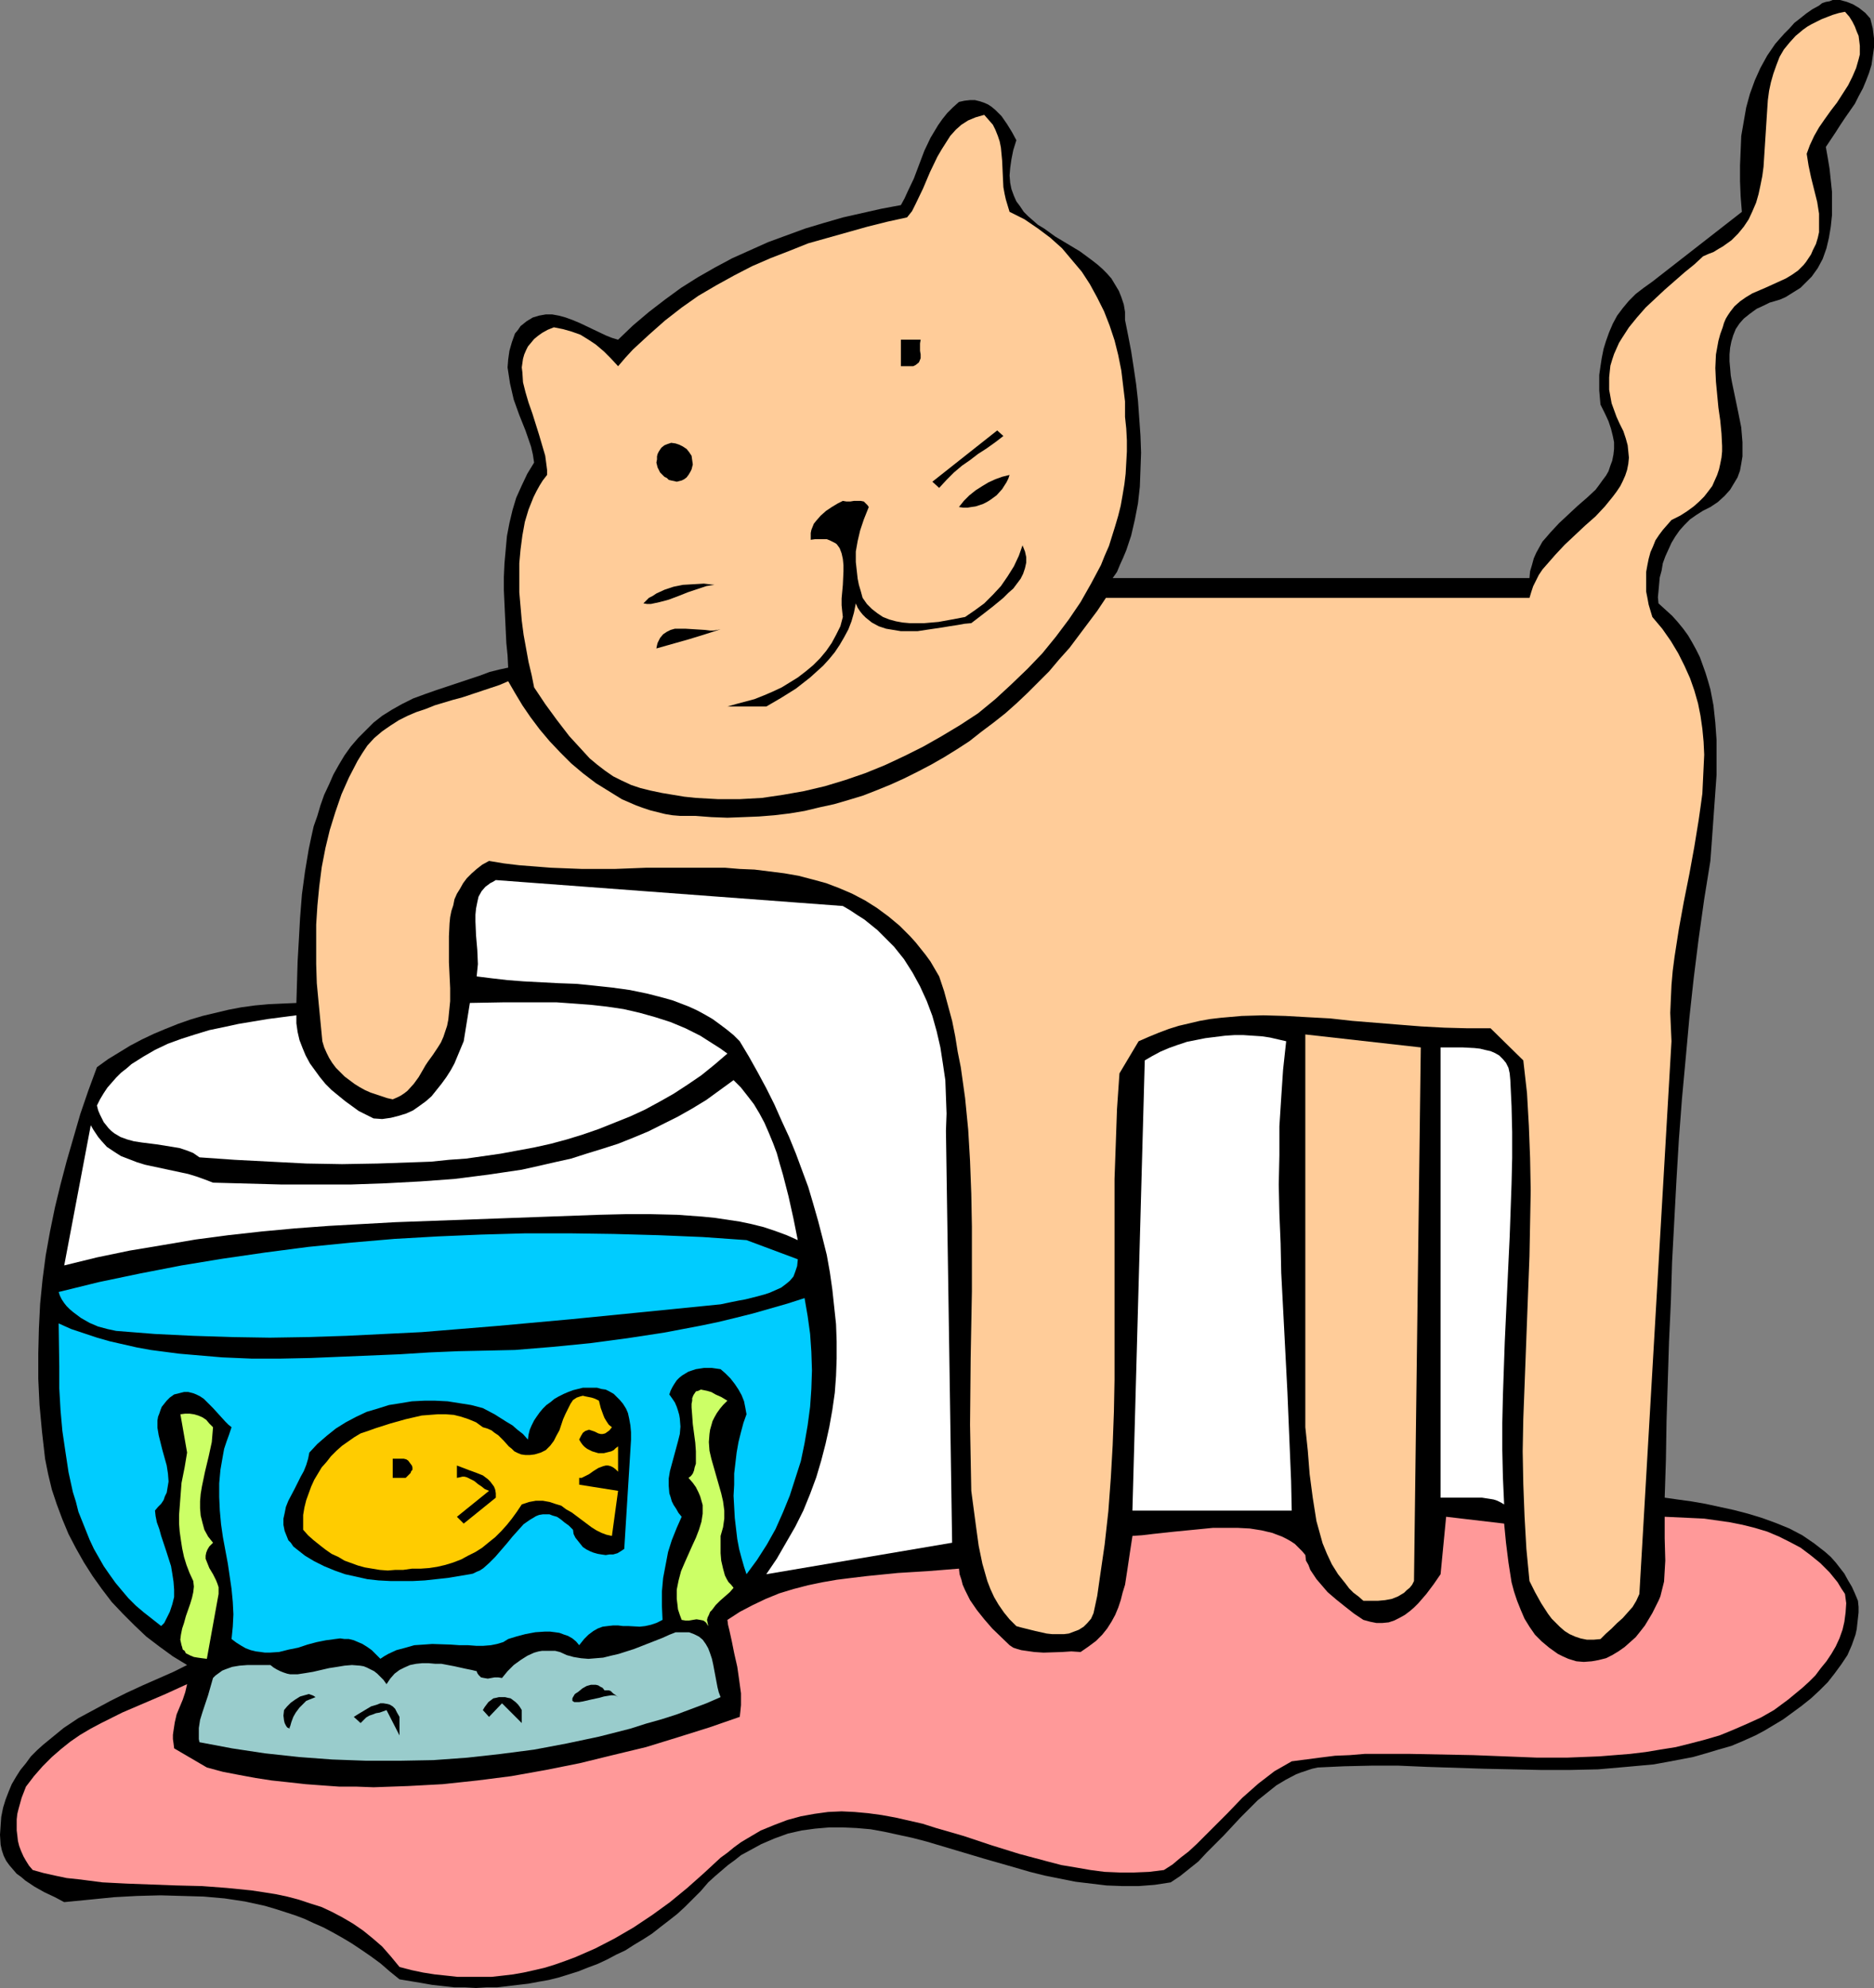 <?xml version="1.0" encoding="UTF-8" standalone="no"?>
<svg
   version="1.0"
   width="129.766mm"
   height="137.604mm"
   id="svg30"
   sodipodi:docname="Cat &amp; Goldfish.wmf"
   xmlns:inkscape="http://www.inkscape.org/namespaces/inkscape"
   xmlns:sodipodi="http://sodipodi.sourceforge.net/DTD/sodipodi-0.dtd"
   xmlns="http://www.w3.org/2000/svg"
   xmlns:svg="http://www.w3.org/2000/svg">
  <rect width="100%" height="100%" fill="#808080" stroke="none"/>
  <sodipodi:namedview
     id="namedview30"
     pagecolor="#ffffff"
     bordercolor="#000000"
     borderopacity="0.25"
     inkscape:showpageshadow="2"
     inkscape:pageopacity="0.0"
     inkscape:pagecheckerboard="0"
     inkscape:deskcolor="#d1d1d1"
     inkscape:document-units="mm" />
  <defs
     id="defs1">
    <pattern
       id="WMFhbasepattern"
       patternUnits="userSpaceOnUse"
       width="6"
       height="6"
       x="0"
       y="0" />
  </defs>
  <path
     style="fill:#000000;fill-opacity:1;fill-rule:evenodd;stroke:none"
     d="m 489.486,4.847 0.646,2.585 0.323,2.585 v 2.423 l -0.323,2.262 -0.323,2.262 -0.646,2.1 -0.808,2.1 -0.808,1.939 -1.131,2.1 -0.97,1.939 -2.586,3.716 -1.293,1.939 -1.131,1.777 -2.586,3.878 0.485,2.747 0.485,2.908 0.323,3.07 0.323,3.07 v 3.07 2.908 l -0.323,3.07 -0.485,2.908 -0.646,2.747 -0.97,2.747 -1.293,2.423 -0.808,1.131 -0.808,1.131 -0.97,0.969 -0.97,0.969 -0.97,0.969 -1.293,0.808 -1.293,0.808 -1.293,0.808 -1.454,0.646 -1.616,0.485 -1.131,0.323 -1.293,0.646 -2.101,0.969 -1.778,1.293 -1.616,1.293 -1.131,1.293 -0.97,1.454 -0.646,1.616 -0.485,1.616 -0.323,1.616 -0.162,1.777 v 1.777 l 0.162,1.777 0.162,1.939 0.323,1.777 0.808,3.878 0.808,3.878 0.808,4.039 0.162,1.939 0.162,1.939 v 1.939 1.777 l -0.323,1.939 -0.323,1.777 -0.646,1.777 -0.97,1.616 -0.97,1.616 -1.454,1.616 -1.778,1.616 -1.939,1.293 -1.939,0.969 -1.778,1.131 -1.616,1.131 -1.454,1.454 -1.293,1.454 -1.131,1.616 -0.97,1.616 -0.808,1.777 -0.808,1.777 -0.646,1.777 -0.323,1.939 -0.485,1.777 -0.162,1.777 -0.162,1.777 -0.162,1.616 0.162,1.616 1.778,1.616 1.778,1.616 1.454,1.616 1.454,1.777 1.293,1.777 1.131,1.939 0.97,1.777 0.97,1.939 1.454,4.039 0.646,2.1 0.646,2.262 0.808,4.201 0.485,4.524 0.323,4.524 v 4.524 4.685 l -0.323,4.524 -0.646,9.048 -0.323,4.524 -0.323,4.362 -1.616,10.017 -1.454,10.34 -1.293,10.34 -1.131,10.34 -0.97,10.663 -0.97,10.502 -0.808,10.663 -0.646,10.825 -1.131,21.165 -0.323,10.502 -0.485,10.502 -0.323,10.34 -0.323,10.34 -0.162,10.017 -0.323,10.017 3.394,0.485 3.555,0.485 3.717,0.646 3.717,0.808 3.717,0.808 3.717,0.969 3.717,1.131 3.555,1.293 3.555,1.454 3.394,1.777 3.07,2.1 1.454,1.131 1.454,1.131 1.454,1.293 1.293,1.454 1.131,1.454 1.131,1.454 0.97,1.777 0.97,1.616 0.808,1.777 0.808,1.939 0.162,1.616 v 1.454 l -0.162,1.454 -0.162,1.454 -0.162,1.454 -0.323,1.454 -0.97,2.747 -1.131,2.585 -1.616,2.423 -1.778,2.423 -1.778,2.262 -2.101,2.1 -2.262,2.1 -2.424,1.939 -2.424,1.777 -2.424,1.777 -2.424,1.454 -2.424,1.454 -2.424,1.293 -3.232,1.454 -3.07,1.293 -3.394,0.969 -3.232,0.969 -3.394,0.969 -3.394,0.646 -3.394,0.646 -3.555,0.646 -3.555,0.323 -3.555,0.323 -7.434,0.646 -7.434,0.162 h -7.434 l -7.434,-0.162 -7.595,-0.162 -14.867,-0.485 -7.434,-0.323 h -7.11 l -7.11,0.162 -6.949,0.323 -1.454,0.323 -1.454,0.485 -1.454,0.485 -1.293,0.485 -2.747,1.454 -2.424,1.454 -2.424,1.939 -2.424,1.939 -2.262,2.262 -2.262,2.262 -4.363,4.685 -4.525,4.524 -2.101,2.262 -2.424,1.939 -2.424,1.939 -2.424,1.616 -4.202,0.646 -4.202,0.323 h -4.202 l -4.202,-0.162 -4.04,-0.485 -4.04,-0.485 -4.04,-0.808 -4.04,-0.808 -3.878,-0.969 -3.878,-1.131 -7.918,-2.262 -7.595,-2.262 -7.595,-2.262 -3.717,-0.969 -3.717,-0.808 -3.717,-0.808 -3.555,-0.646 -3.717,-0.323 -3.555,-0.162 h -3.555 l -3.717,0.323 -3.555,0.485 -3.555,0.808 -3.555,1.293 -3.394,1.454 -3.555,1.939 -1.778,0.969 -1.616,1.293 -1.778,1.293 -3.394,2.908 -1.778,1.616 -1.939,2.262 -2.101,2.1 -1.939,1.939 -2.101,1.939 -2.262,1.777 -2.101,1.616 -2.262,1.777 -2.262,1.454 -2.424,1.454 -2.262,1.454 -2.424,1.131 -2.424,1.293 -2.424,1.131 -2.586,0.969 -2.424,0.969 -2.586,0.808 -2.586,0.808 -2.586,0.646 -2.747,0.485 -2.586,0.485 -2.747,0.323 -2.747,0.323 -2.747,0.323 h -2.747 l -2.747,0.162 -2.909,-0.162 h -2.747 l -2.909,-0.323 -2.909,-0.323 -2.747,-0.485 -2.909,-0.485 -2.909,-0.485 -2.586,-2.1 -2.424,-2.1 -2.424,-1.777 -2.586,-1.777 -2.424,-1.616 -2.424,-1.454 -2.586,-1.454 -2.424,-1.293 -2.586,-1.131 -2.424,-1.131 -2.586,-0.969 -5.01,-1.616 -2.747,-0.808 -5.171,-1.131 -5.333,-0.808 -5.494,-0.485 -5.656,-0.162 -5.656,-0.162 -6.141,0.162 -5.979,0.323 -6.464,0.646 -6.626,0.646 -2.424,-1.293 -2.747,-1.293 L 9.05,493.582 6.626,491.967 5.494,490.997 4.363,490.19 3.394,489.059 2.424,487.928 1.616,486.797 0.97,485.504 0.485,484.05 0.162,482.596 0,480.011 l 0.162,-2.423 0.162,-2.262 0.485,-2.423 0.646,-2.1 0.808,-2.1 0.808,-1.939 1.131,-1.939 1.131,-1.777 1.454,-1.777 1.293,-1.777 1.616,-1.616 1.616,-1.454 1.778,-1.454 3.555,-2.908 3.878,-2.585 4.202,-2.262 4.202,-2.262 4.202,-2.1 4.202,-1.939 4.04,-1.777 4.04,-1.777 3.555,-1.777 -3.717,-2.262 -3.555,-2.585 -3.394,-2.585 -3.07,-2.908 -3.07,-3.07 -2.909,-3.07 -2.586,-3.393 -2.424,-3.393 -2.262,-3.554 -2.101,-3.716 -1.939,-3.716 -1.616,-3.878 -1.454,-3.878 -1.293,-3.878 -0.97,-4.039 -0.808,-4.039 -0.808,-7.109 -0.646,-6.947 -0.323,-6.786 v -6.786 l 0.162,-6.463 0.323,-6.463 0.646,-6.463 0.808,-6.139 1.131,-6.301 1.293,-6.301 1.454,-5.978 1.616,-6.139 1.778,-6.139 1.778,-6.139 2.101,-6.139 2.262,-6.139 2.909,-2.1 2.909,-1.777 2.909,-1.777 3.07,-1.616 3.07,-1.454 3.07,-1.293 3.232,-1.293 3.232,-1.131 3.232,-0.969 3.394,-0.808 3.394,-0.808 3.394,-0.646 3.555,-0.485 3.555,-0.323 3.555,-0.162 3.717,-0.162 0.162,-5.332 0.162,-5.493 0.323,-5.655 0.323,-5.816 0.485,-6.139 0.808,-5.978 0.97,-5.816 0.646,-3.07 0.646,-2.908 0.97,-2.747 0.808,-2.747 0.97,-2.747 1.293,-2.747 1.131,-2.585 1.454,-2.585 1.454,-2.423 1.616,-2.262 1.939,-2.262 1.939,-1.939 2.101,-2.1 2.262,-1.777 2.586,-1.616 2.586,-1.454 2.909,-1.454 3.07,-1.131 2.747,-0.969 2.909,-0.969 5.818,-1.939 2.909,-0.969 2.586,-0.969 2.586,-0.646 2.262,-0.485 -0.162,-3.231 -0.323,-3.231 -0.323,-6.786 -0.323,-6.947 v -3.554 l 0.162,-3.554 0.323,-3.554 0.323,-3.554 0.646,-3.393 0.808,-3.393 0.97,-3.231 1.454,-3.231 1.454,-3.07 1.778,-2.908 -0.323,-2.1 -0.485,-2.1 -1.454,-4.201 -1.616,-4.039 -1.454,-4.039 -0.485,-2.1 -0.485,-2.1 -0.323,-2.1 -0.323,-2.1 0.162,-2.1 0.323,-2.262 0.646,-2.262 0.808,-2.262 0.808,-0.969 0.646,-0.969 0.808,-0.646 0.808,-0.646 0.808,-0.485 0.808,-0.485 1.616,-0.485 1.778,-0.323 h 1.616 l 1.778,0.323 1.778,0.485 1.778,0.646 1.939,0.808 3.394,1.616 3.394,1.616 1.616,0.646 1.616,0.485 3.878,-3.716 4.202,-3.554 4.202,-3.231 4.202,-3.07 4.363,-2.747 4.525,-2.585 4.525,-2.423 4.686,-2.1 4.686,-2.1 4.848,-1.777 4.848,-1.777 4.848,-1.454 5.01,-1.454 5.01,-1.131 5.01,-1.131 5.171,-0.969 0.97,-1.777 0.808,-1.777 1.616,-3.393 2.747,-7.27 1.616,-3.393 0.97,-1.616 0.97,-1.616 1.131,-1.616 1.293,-1.616 1.454,-1.454 1.616,-1.454 1.454,-0.323 1.454,-0.162 h 1.293 l 1.293,0.323 0.97,0.323 1.131,0.485 0.97,0.646 0.97,0.808 0.808,0.808 0.808,0.808 1.454,2.1 1.293,2.1 1.131,2.1 -0.808,2.585 -0.485,2.423 -0.323,2.262 -0.162,1.939 0.162,1.939 0.323,1.616 0.646,1.777 0.646,1.454 0.97,1.293 0.97,1.454 1.131,1.131 1.293,1.131 1.293,1.131 1.616,0.969 2.909,2.1 3.232,1.939 3.232,1.939 3.07,2.262 1.454,1.131 1.293,1.131 1.293,1.293 1.131,1.293 0.97,1.616 0.97,1.616 0.646,1.616 0.646,1.939 0.323,1.939 v 2.1 l 0.808,4.039 0.808,4.201 0.646,4.201 0.646,4.362 0.485,4.362 0.323,4.524 0.323,4.524 0.162,4.524 -0.162,4.524 -0.162,4.362 -0.485,4.362 -0.808,4.201 -0.97,4.201 -1.293,3.878 -0.808,1.939 -0.808,1.777 -0.808,1.939 -1.131,1.616 h 109.08 l 0.162,-1.777 0.485,-1.616 0.485,-1.777 0.646,-1.454 0.808,-1.454 0.808,-1.454 1.131,-1.293 0.97,-1.131 2.262,-2.423 2.424,-2.262 2.424,-2.262 2.424,-2.1 2.262,-2.1 0.97,-1.293 0.808,-1.131 0.97,-1.293 0.646,-1.131 0.485,-1.454 0.485,-1.293 0.323,-1.616 0.162,-1.454 v -1.777 l -0.323,-1.616 -0.485,-1.939 -0.646,-1.939 -0.97,-2.1 -1.131,-2.262 -0.162,-1.777 -0.162,-1.939 v -1.939 -2.1 l 0.323,-2.262 0.323,-2.1 0.485,-2.423 0.646,-2.1 0.808,-2.262 0.97,-2.262 1.131,-2.1 1.454,-1.939 1.616,-1.939 1.778,-1.777 2.101,-1.616 2.262,-1.616 23.432,-18.257 -0.323,-4.039 -0.162,-4.039 v -4.039 l 0.162,-3.878 0.162,-3.878 0.646,-3.716 0.646,-3.716 0.97,-3.554 1.293,-3.554 1.454,-3.231 1.778,-3.231 2.101,-3.07 1.131,-1.293 1.293,-1.454 1.293,-1.293 1.293,-1.454 1.454,-1.131 1.616,-1.293 1.616,-1.131 1.778,-0.969 0.808,-0.646 0.97,-0.323 0.97,-0.162 L 479.628,0 h 0.97 0.97 l 1.778,0.485 1.616,0.646 1.616,0.969 1.616,1.293 z"
     id="path1" />
  <path
     style="fill:#ffcc99;fill-opacity:1;fill-rule:evenodd;stroke:none"
     d="m 472.841,40.23 0.485,3.07 0.646,3.07 0.808,3.231 0.808,3.231 0.485,3.07 v 1.616 1.616 1.616 l -0.323,1.454 -0.485,1.616 -0.808,1.616 -0.485,1.131 -0.646,0.969 -0.646,0.969 -0.646,0.808 -1.454,1.454 -1.616,1.131 -1.616,0.969 -1.778,0.808 -1.778,0.808 -1.778,0.808 -3.394,1.454 -1.616,0.969 -1.616,1.131 -1.454,1.293 -1.131,1.454 -0.646,0.969 -0.485,0.808 -0.485,1.131 -0.323,1.131 -0.646,1.777 -0.485,1.777 -0.323,1.777 -0.323,1.777 -0.162,3.554 0.162,3.554 0.323,3.393 0.323,3.393 0.485,3.393 0.323,3.393 0.162,3.231 v 1.454 l -0.162,1.616 -0.323,1.616 -0.323,1.454 -0.485,1.454 -0.646,1.454 -0.646,1.454 -0.97,1.293 -1.131,1.454 -1.293,1.293 -1.454,1.293 -1.778,1.293 -1.778,1.131 -2.262,1.131 -1.131,1.293 -1.131,1.293 -0.97,1.293 -0.97,1.454 -0.646,1.616 -0.646,1.454 -0.485,1.777 -0.323,1.616 -0.323,1.777 v 1.616 1.777 1.777 l 0.323,1.616 0.323,1.777 0.485,1.616 0.485,1.616 2.586,3.07 2.262,3.231 1.939,3.231 1.616,3.231 1.454,3.231 1.131,3.231 0.97,3.393 0.646,3.231 0.485,3.393 0.323,3.393 0.162,3.393 -0.162,3.393 -0.162,3.393 -0.162,3.393 -0.485,3.554 -0.485,3.393 -1.131,6.947 -1.293,7.109 -1.454,7.27 -1.293,7.109 -1.131,7.27 -0.485,3.716 -0.323,3.716 -0.162,3.554 -0.162,3.716 0.162,3.716 0.162,3.716 -8.403,144.601 -0.808,1.777 -0.97,1.616 -1.293,1.454 -1.293,1.454 -1.454,1.293 -1.454,1.454 -1.454,1.293 -1.454,1.454 -1.778,0.162 h -1.778 l -1.616,-0.323 -1.454,-0.485 -1.454,-0.646 -1.293,-0.808 -1.293,-1.131 -0.97,-0.969 -1.131,-1.131 -0.97,-1.293 -1.778,-2.747 -1.616,-2.908 -1.454,-2.908 -0.808,-8.401 -0.485,-8.563 -0.323,-8.401 -0.162,-8.563 0.162,-8.563 0.323,-8.401 0.646,-17.126 0.646,-16.964 0.162,-8.563 0.162,-8.563 -0.162,-8.563 -0.323,-8.401 -0.485,-8.563 -0.97,-8.563 -8.565,-8.401 h -5.979 l -6.141,-0.162 -5.979,-0.323 -6.141,-0.485 -11.958,-0.969 -5.818,-0.646 -5.979,-0.323 -5.656,-0.323 -5.818,-0.162 -5.656,0.162 -5.494,0.485 -2.747,0.323 -2.747,0.485 -2.747,0.646 -2.747,0.646 -2.586,0.808 -2.586,0.969 -2.747,1.131 -2.586,1.131 -5.01,8.401 -0.646,9.371 -0.323,9.209 -0.323,9.048 v 9.048 17.611 8.563 8.563 8.725 l -0.162,8.401 -0.323,8.725 -0.485,8.563 -0.646,8.725 -0.97,8.725 -1.293,8.886 -0.646,4.524 -0.97,4.524 -0.646,1.454 -0.97,1.131 -0.97,0.969 -1.293,0.808 -1.293,0.485 -1.293,0.485 -1.293,0.162 h -1.616 -1.454 l -1.454,-0.162 -2.909,-0.646 -2.586,-0.646 -1.293,-0.323 -1.131,-0.323 -1.778,-1.777 -1.454,-1.777 -1.454,-2.1 -1.131,-1.939 -0.97,-2.1 -0.808,-2.1 -0.646,-2.262 -0.646,-2.262 -0.97,-4.685 -0.646,-4.685 -0.646,-4.847 -0.646,-4.847 -0.162,-8.563 -0.162,-8.725 0.162,-17.449 0.162,-8.725 0.162,-8.725 v -8.563 -8.401 l -0.162,-8.563 -0.323,-8.563 -0.485,-8.24 -0.808,-8.24 -1.131,-8.078 -0.808,-4.039 -0.646,-4.039 -0.808,-4.039 -2.101,-7.755 -1.293,-3.878 -1.131,-1.939 -1.131,-1.939 -1.293,-1.777 -1.293,-1.616 -1.293,-1.616 -1.454,-1.616 -2.747,-2.747 -2.909,-2.423 -3.07,-2.262 -3.07,-1.939 -3.394,-1.777 -3.394,-1.454 -3.394,-1.293 -3.555,-0.969 -3.717,-0.969 -3.717,-0.646 -3.878,-0.485 -3.878,-0.485 -3.878,-0.162 -3.878,-0.323 h -4.202 -8.08 -8.242 l -8.403,0.323 h -8.403 l -8.242,-0.323 -4.04,-0.323 -4.202,-0.323 -4.04,-0.485 -3.878,-0.646 -1.778,0.969 -1.454,1.131 -1.293,1.131 -1.293,1.293 -0.97,1.293 -0.808,1.454 -0.808,1.293 -0.646,1.454 -0.323,1.616 -0.485,1.454 -0.323,1.616 -0.162,1.616 -0.162,3.393 v 3.393 3.393 l 0.162,3.393 0.162,3.393 v 3.393 l -0.323,3.231 -0.162,1.616 -0.323,1.616 -0.485,1.454 -0.485,1.454 -0.646,1.454 -0.808,1.293 -1.293,1.939 -1.293,1.777 -0.646,0.969 -0.646,1.131 -1.131,1.939 -1.293,1.777 -1.616,1.777 -0.808,0.646 -0.97,0.646 -0.97,0.485 -1.131,0.485 -1.454,-0.323 -1.454,-0.485 -2.909,-0.969 -1.454,-0.646 -1.454,-0.808 -1.293,-0.808 -1.293,-0.969 -1.293,-0.969 -1.131,-1.131 -1.131,-1.131 -0.97,-1.293 -0.808,-1.293 -0.646,-1.293 -0.646,-1.454 -0.485,-1.616 -0.485,-5.009 -0.485,-5.009 -0.485,-5.17 -0.162,-5.009 v -5.17 -5.17 l 0.323,-5.009 0.485,-5.009 0.646,-5.009 0.97,-5.009 1.131,-4.685 1.454,-4.685 1.616,-4.685 1.939,-4.362 2.262,-4.362 1.293,-2.1 1.293,-1.939 1.778,-1.939 2.101,-1.777 2.101,-1.454 2.262,-1.454 2.262,-1.131 2.262,-0.969 2.424,-0.808 2.424,-0.969 4.848,-1.454 2.424,-0.646 2.424,-0.808 4.848,-1.616 2.424,-0.808 2.262,-0.969 1.778,3.07 1.939,3.231 2.101,3.07 2.424,3.231 2.586,3.07 2.747,2.908 2.909,2.908 3.07,2.585 3.394,2.585 3.394,2.1 3.394,2.1 3.717,1.616 1.778,0.646 1.939,0.646 1.939,0.485 1.939,0.485 1.939,0.323 1.939,0.162 h 1.939 2.101 l 4.202,0.323 4.202,0.162 4.202,-0.162 4.04,-0.162 4.04,-0.323 4.04,-0.485 3.878,-0.646 4.04,-0.969 3.717,-0.808 3.878,-1.131 3.717,-1.131 3.717,-1.454 3.555,-1.454 3.555,-1.616 3.555,-1.777 3.394,-1.777 3.394,-1.939 3.394,-2.1 3.232,-2.1 3.07,-2.423 3.232,-2.423 3.07,-2.423 2.909,-2.585 2.909,-2.747 2.909,-2.908 2.747,-2.747 2.586,-3.07 2.747,-3.07 2.424,-3.231 2.424,-3.231 2.424,-3.231 2.262,-3.393 h 110.857 l 0.485,-1.616 0.485,-1.454 0.808,-1.616 0.646,-1.293 0.97,-1.454 1.131,-1.293 2.262,-2.585 2.424,-2.585 5.333,-5.009 2.747,-2.423 2.424,-2.585 2.101,-2.585 0.97,-1.293 0.97,-1.454 0.646,-1.293 0.646,-1.454 0.485,-1.454 0.323,-1.616 0.162,-1.616 -0.162,-1.616 -0.162,-1.616 -0.485,-1.777 -0.646,-1.939 -0.97,-1.939 -0.808,-1.777 -0.646,-1.777 -0.646,-1.777 -0.323,-1.777 -0.323,-1.777 v -1.616 -1.616 l 0.162,-1.616 0.162,-1.454 0.485,-1.616 0.485,-1.454 0.646,-1.454 0.646,-1.454 0.808,-1.293 1.778,-2.747 2.101,-2.585 2.262,-2.585 2.586,-2.423 2.424,-2.262 5.171,-4.524 2.586,-2.1 2.262,-2.1 1.454,-0.646 1.293,-0.485 1.293,-0.808 1.131,-0.646 2.262,-1.616 1.778,-1.777 1.454,-1.777 1.293,-1.939 0.97,-2.1 0.97,-2.262 0.646,-2.262 0.485,-2.262 0.485,-2.423 0.323,-2.423 0.323,-5.009 0.323,-5.009 0.323,-5.009 0.162,-2.423 0.323,-2.423 0.485,-2.262 0.646,-2.262 0.808,-2.262 0.808,-2.1 1.131,-1.939 1.454,-1.777 1.616,-1.777 1.939,-1.616 1.131,-0.808 1.131,-0.646 1.293,-0.646 1.293,-0.646 2.909,-1.131 1.616,-0.485 1.616,-0.323 1.131,1.293 0.808,1.293 0.646,1.293 0.485,1.293 0.485,1.131 0.162,1.293 0.162,1.293 v 1.131 1.131 l -0.323,1.293 -0.646,2.262 -0.97,2.262 -1.131,2.262 -1.454,2.262 -1.454,2.262 -1.616,2.1 -1.616,2.262 -1.454,2.1 -1.293,2.262 -1.131,2.423 z"
     id="path2" />
  <path
     style="fill:#ffcc99;fill-opacity:1;fill-rule:evenodd;stroke:none"
     d="m 264.216,55.417 1.939,0.969 1.939,0.969 3.555,2.423 3.232,2.423 3.07,2.747 2.586,3.07 2.586,3.07 2.101,3.231 1.939,3.554 1.778,3.554 1.454,3.716 1.293,3.878 0.97,3.878 0.808,4.039 0.485,4.039 0.485,4.039 v 4.039 l 0.323,3.07 0.162,3.07 v 2.908 l -0.162,2.908 -0.162,2.908 -0.323,2.747 -0.485,2.908 -0.485,2.747 -0.646,2.585 -0.808,2.747 -0.808,2.585 -0.808,2.585 -1.131,2.585 -0.97,2.423 -1.293,2.423 -1.293,2.423 -2.747,4.847 -3.07,4.524 -3.394,4.524 -3.555,4.362 -3.878,4.039 -4.202,4.039 -4.202,3.878 -4.525,3.716 -4.686,3.07 -4.848,2.908 -4.848,2.747 -4.848,2.423 -5.171,2.423 -5.171,2.1 -5.171,1.777 -5.333,1.616 -5.494,1.293 -5.494,0.969 -5.494,0.808 -5.818,0.323 h -2.747 -2.909 l -2.909,-0.162 -2.909,-0.162 -3.07,-0.323 -2.909,-0.485 -2.909,-0.485 -3.07,-0.646 -2.586,-0.646 -2.424,-0.808 -2.424,-1.131 -2.262,-1.131 -2.101,-1.454 -2.101,-1.616 -1.939,-1.616 -1.778,-1.939 -1.778,-1.939 -1.778,-1.939 -3.232,-4.201 -3.07,-4.201 -2.909,-4.362 -0.646,-3.231 -0.808,-3.393 -0.646,-3.554 -0.646,-3.554 -0.485,-3.716 -0.323,-3.716 -0.323,-3.716 v -3.878 -3.716 l 0.323,-3.554 0.485,-3.716 0.646,-3.554 0.97,-3.231 1.293,-3.231 0.808,-1.616 0.808,-1.454 0.808,-1.293 1.131,-1.454 v -1.293 l -0.162,-1.293 -0.323,-2.423 -0.808,-2.747 -0.808,-2.747 -1.778,-5.655 -0.97,-2.747 -0.808,-2.747 -0.646,-2.585 -0.162,-2.585 -0.162,-1.293 0.162,-1.131 0.162,-1.131 0.323,-1.131 0.485,-1.131 0.485,-0.969 0.808,-0.969 0.808,-0.969 0.97,-0.808 1.131,-0.808 1.454,-0.808 1.616,-0.646 2.424,0.485 2.262,0.646 2.262,0.808 2.101,1.293 1.939,1.293 2.101,1.777 1.778,1.777 1.939,2.1 1.939,-2.262 1.939,-2.1 4.202,-3.878 4.202,-3.716 4.363,-3.393 4.363,-3.07 4.686,-2.747 4.686,-2.585 4.686,-2.423 4.848,-2.1 5.01,-1.939 4.848,-1.939 5.171,-1.454 5.171,-1.454 5.171,-1.454 5.171,-1.293 5.171,-1.131 1.293,-1.616 0.97,-1.939 1.939,-4.039 1.778,-4.201 1.939,-4.039 1.131,-1.939 1.131,-1.777 1.131,-1.777 1.454,-1.616 1.454,-1.293 1.778,-1.131 1.939,-0.808 1.131,-0.323 1.131,-0.323 1.131,1.293 1.131,1.293 0.646,1.293 0.646,1.616 0.485,1.454 0.323,1.616 0.323,3.393 0.162,3.554 0.162,3.393 0.323,1.777 0.323,1.454 0.485,1.616 z"
     id="path3" />
  <path
     style="fill:#000000;fill-opacity:1;fill-rule:evenodd;stroke:none"
     d="m 240.945,88.861 -0.162,0.969 v 0.969 0.969 l 0.162,0.969 v 0.969 l -0.323,0.808 -0.162,0.323 -0.808,0.646 -0.646,0.323 h -3.232 v -6.947 z"
     id="path4" />
  <path
     style="fill:#000000;fill-opacity:1;fill-rule:evenodd;stroke:none"
     d="m 262.6,114.065 -2.101,1.616 -2.262,1.616 -2.262,1.454 -2.101,1.616 -2.101,1.454 -2.101,1.777 -1.939,1.939 -1.939,2.1 -1.778,-1.616 16.968,-13.41 z"
     id="path5" />
  <path
     style="fill:#000000;fill-opacity:1;fill-rule:evenodd;stroke:none"
     d="m 180.184,124.244 -0.485,0.646 -0.646,0.485 -0.646,0.323 -0.646,0.162 -0.646,0.162 -0.646,-0.162 -0.808,-0.162 -0.646,-0.162 -0.485,-0.485 -0.646,-0.323 -1.131,-1.131 -0.323,-0.646 -0.323,-0.646 -0.162,-0.646 -0.162,-0.646 0.162,-0.808 v -0.808 l 0.162,-0.646 0.323,-0.646 0.646,-0.969 0.808,-0.646 0.808,-0.323 0.97,-0.323 1.131,0.162 0.97,0.323 0.97,0.485 0.97,0.646 0.646,0.808 0.646,0.969 0.162,1.131 0.162,1.131 -0.162,0.646 -0.162,0.646 -0.323,0.646 z"
     id="path6" />
  <path
     style="fill:#000000;fill-opacity:1;fill-rule:evenodd;stroke:none"
     d="m 264.216,124.244 -0.323,0.969 -0.485,0.969 -1.131,1.777 -1.454,1.616 -1.778,1.293 -0.808,0.485 -0.97,0.485 -0.97,0.323 -0.97,0.323 -1.131,0.162 -0.97,0.162 h -1.131 l -1.131,-0.162 1.293,-1.616 1.454,-1.454 1.616,-1.293 1.778,-1.131 1.616,-0.969 1.778,-0.808 1.778,-0.646 z"
     id="path7" />
  <path
     style="fill:#000000;fill-opacity:1;fill-rule:evenodd;stroke:none"
     d="m 227.371,132.645 -0.646,1.616 -0.646,1.616 -0.97,2.908 -0.646,2.747 -0.485,2.747 v 2.747 l 0.323,2.908 0.162,1.454 0.323,1.616 0.485,1.616 0.485,1.777 1.131,1.616 1.293,1.293 1.454,1.131 1.454,0.969 1.616,0.646 1.778,0.485 1.778,0.323 1.778,0.162 h 1.939 1.939 l 3.717,-0.323 3.555,-0.646 3.394,-0.646 2.586,-1.777 2.424,-1.777 2.262,-2.262 2.101,-2.262 1.778,-2.585 1.616,-2.585 1.293,-2.747 0.97,-2.747 0.646,1.616 0.323,1.454 v 1.454 l -0.323,1.454 -0.485,1.454 -0.646,1.293 -0.97,1.293 -0.97,1.293 -1.293,1.131 -1.293,1.293 -2.747,2.262 -2.909,2.262 -2.747,2.1 -1.778,0.162 -1.778,0.323 -2.101,0.323 -1.939,0.323 -4.363,0.646 -2.101,0.323 h -2.101 -2.262 l -1.939,-0.323 -1.939,-0.323 -1.939,-0.646 -1.778,-0.969 -0.808,-0.646 -0.808,-0.646 -0.808,-0.808 -0.646,-0.808 -0.646,-0.969 -0.485,-1.131 -0.485,2.423 -0.646,2.262 -0.808,2.1 -1.131,2.1 -1.131,1.939 -1.293,1.939 -1.454,1.777 -1.616,1.777 -3.394,3.07 -3.717,2.908 -3.878,2.423 -3.878,2.262 h -10.181 l 2.262,-0.646 2.424,-0.646 2.424,-0.646 2.424,-0.969 2.262,-0.969 2.424,-1.131 2.101,-1.293 2.101,-1.293 2.101,-1.616 1.939,-1.616 1.778,-1.777 1.616,-1.939 1.454,-2.1 1.131,-2.1 1.131,-2.262 0.646,-2.423 -0.162,-1.454 -0.162,-1.616 v -1.777 l 0.162,-1.777 0.162,-1.777 0.162,-3.554 v -1.616 l -0.162,-1.616 -0.323,-1.454 -0.485,-1.293 -0.323,-0.485 -0.485,-0.646 -0.485,-0.323 -1.293,-0.646 -0.808,-0.323 h -0.97 -0.97 -1.131 l -1.131,0.162 v -0.969 -0.808 l 0.162,-0.808 0.323,-0.808 0.323,-0.808 0.646,-0.808 1.131,-1.293 1.454,-1.293 1.454,-0.969 1.616,-0.969 1.293,-0.646 0.97,0.162 h 0.97 l 0.97,-0.162 h 0.97 0.808 l 0.808,0.162 0.323,0.323 0.323,0.323 0.323,0.323 z"
     id="path8" />
  <path
     style="fill:#000000;fill-opacity:1;fill-rule:evenodd;stroke:none"
     d="m 186.971,153.002 -1.131,0.162 -0.97,0.162 -2.424,0.808 -2.424,0.808 -2.424,0.969 -2.586,0.969 -2.424,0.646 -2.262,0.485 h -0.97 l -0.97,-0.162 0.646,-0.646 0.808,-0.808 0.97,-0.485 0.97,-0.646 2.101,-0.969 2.424,-0.808 2.424,-0.485 2.747,-0.162 2.747,-0.162 z"
     id="path9" />
  <path
     style="fill:#000000;fill-opacity:1;fill-rule:evenodd;stroke:none"
     d="m 188.587,164.635 -4.04,1.293 -4.202,1.293 -8.565,2.423 0.162,-0.808 0.162,-0.646 0.323,-0.646 0.323,-0.646 0.808,-0.969 0.97,-0.646 0.97,-0.485 1.131,-0.323 h 1.293 1.454 l 2.586,0.162 2.586,0.162 1.293,0.162 h 0.97 l 0.97,-0.162 z"
     id="path10" />
  <path
     style="fill:#ffffff;fill-opacity:1;fill-rule:evenodd;stroke:none"
     d="m 220.584,237.017 1.939,1.131 1.939,1.293 1.778,1.131 3.394,2.747 1.454,1.454 1.454,1.454 1.454,1.454 1.293,1.616 1.293,1.616 2.262,3.554 1.939,3.554 1.778,3.878 1.454,3.878 1.131,4.039 0.97,4.201 0.646,4.201 0.646,4.362 0.162,4.362 0.162,4.362 -0.162,4.524 1.616,107.764 -48.642,8.24 2.747,-4.039 2.424,-4.201 2.424,-4.201 2.101,-4.201 1.778,-4.362 1.616,-4.362 1.293,-4.362 1.131,-4.362 0.97,-4.362 0.808,-4.524 0.646,-4.524 0.323,-4.362 0.162,-4.524 v -4.524 l -0.162,-4.524 -0.485,-4.524 -0.485,-4.524 -0.646,-4.524 -0.808,-4.524 -1.131,-4.524 -1.131,-4.362 -1.293,-4.524 -1.293,-4.362 -1.616,-4.362 -1.616,-4.362 -1.778,-4.362 -1.939,-4.201 -1.939,-4.362 -2.101,-4.201 -2.262,-4.201 -2.262,-4.039 -2.424,-4.039 -1.616,-1.616 -1.778,-1.454 -1.939,-1.454 -1.778,-1.293 -1.939,-1.131 -2.101,-1.131 -2.101,-0.969 -2.101,-0.808 -2.101,-0.808 -2.262,-0.646 -4.363,-1.131 -4.686,-0.969 -4.686,-0.646 -4.525,-0.485 -4.848,-0.485 -4.525,-0.162 -9.211,-0.485 -4.202,-0.323 -4.202,-0.485 -3.878,-0.485 0.162,-1.616 0.162,-1.616 -0.162,-3.716 -0.323,-3.716 -0.162,-3.716 v -1.777 l 0.162,-1.616 0.323,-1.616 0.323,-1.454 0.808,-1.454 0.97,-1.131 1.293,-0.969 0.646,-0.323 0.808,-0.485 z"
     id="path11" />
  <path
     style="fill:#ffffff;fill-opacity:1;fill-rule:evenodd;stroke:none"
     d="m 190.365,275.631 -3.394,2.908 -3.394,2.747 -3.555,2.423 -3.717,2.423 -3.717,2.1 -3.878,2.1 -3.878,1.777 -4.04,1.616 -4.04,1.616 -4.202,1.454 -4.202,1.293 -4.202,1.131 -4.363,0.969 -4.363,0.808 -4.363,0.808 -4.525,0.646 -4.525,0.646 -4.525,0.323 -4.686,0.485 -4.525,0.162 -9.373,0.323 -9.373,0.162 -9.373,-0.162 -9.373,-0.485 -9.373,-0.485 -9.211,-0.646 -1.616,-1.131 -1.616,-0.646 -1.939,-0.646 -1.939,-0.323 -4.04,-0.646 -3.878,-0.485 -2.101,-0.323 -1.778,-0.485 -1.778,-0.646 -1.616,-0.969 -0.808,-0.646 -0.646,-0.646 -0.646,-0.808 -0.646,-0.808 -0.485,-0.969 -0.485,-0.969 -0.485,-1.131 -0.323,-1.293 0.808,-1.616 0.97,-1.616 0.97,-1.454 1.131,-1.293 1.131,-1.293 1.293,-1.293 1.454,-1.131 1.293,-1.131 3.07,-1.939 3.07,-1.777 3.394,-1.616 3.555,-1.293 3.555,-1.131 3.717,-1.131 3.878,-0.808 3.717,-0.808 7.757,-1.293 3.717,-0.485 3.717,-0.485 v 2.1 l 0.323,2.262 0.485,2.1 0.808,2.1 0.808,1.939 1.131,2.1 1.293,1.777 1.293,1.777 1.454,1.777 1.616,1.616 1.778,1.454 1.778,1.454 1.778,1.293 1.778,1.293 1.939,0.969 1.939,0.969 2.262,0.162 2.262,-0.323 1.939,-0.485 2.101,-0.646 1.778,-0.808 1.616,-1.131 1.778,-1.293 1.454,-1.293 1.293,-1.616 1.293,-1.616 1.293,-1.777 1.131,-1.777 0.97,-1.777 0.808,-1.939 1.616,-3.878 1.616,-10.017 9.05,-0.162 h 9.211 4.363 l 4.525,0.323 4.363,0.323 4.363,0.485 4.363,0.646 4.202,0.969 4.04,1.131 4.04,1.293 3.878,1.616 3.878,1.939 3.555,2.262 1.778,1.131 z"
     id="path12" />
  <path
     style="fill:#ffffff;fill-opacity:1;fill-rule:evenodd;stroke:none"
     d="m 336.612,272.399 -0.808,7.432 -0.485,7.27 -0.485,7.594 v 7.594 l -0.162,7.594 0.162,7.594 0.323,7.755 0.162,7.755 0.808,15.51 0.808,15.672 0.646,15.51 0.323,7.755 0.162,7.755 h -41.693 l 3.232,-117.781 1.939,-1.131 2.101,-1.131 2.262,-0.969 2.262,-0.808 2.424,-0.808 2.424,-0.485 2.424,-0.485 2.586,-0.323 2.586,-0.323 2.424,-0.162 h 2.424 l 2.424,0.162 2.424,0.162 2.101,0.323 2.101,0.485 z"
     id="path13" />
  <path
     style="fill:#ffcc99;fill-opacity:1;fill-rule:evenodd;stroke:none"
     d="m 370.064,413.608 -0.485,0.969 -0.646,0.808 -0.808,0.646 -0.646,0.646 -0.808,0.485 -0.808,0.485 -1.616,0.646 -1.778,0.323 -1.778,0.162 h -3.878 l -1.293,-1.131 -1.293,-0.969 -1.131,-1.131 -0.97,-1.293 -1.939,-2.423 -1.616,-2.585 -1.293,-2.747 -1.131,-2.747 -0.808,-2.908 -0.808,-2.908 -0.485,-3.07 -0.485,-3.07 -0.808,-6.139 -0.485,-6.139 -0.646,-6.139 V 270.622 l 30.219,3.393 z"
     id="path14" />
  <path
     style="fill:#ffffff;fill-opacity:1;fill-rule:evenodd;stroke:none"
     d="m 395.273,282.578 0.323,6.786 0.162,6.786 v 6.786 l -0.162,6.786 -0.485,13.733 -0.323,6.786 -0.323,6.947 -0.646,13.895 -0.485,14.056 -0.162,7.109 v 7.109 l 0.162,7.109 0.323,7.109 -0.808,-0.485 -0.97,-0.485 -0.97,-0.323 -0.97,-0.162 -2.101,-0.323 h -2.262 -4.363 -2.101 -2.101 V 274.015 h 5.818 l 3.07,0.162 1.454,0.162 1.293,0.323 1.454,0.323 1.131,0.485 1.131,0.646 0.97,0.969 0.808,0.969 0.646,1.293 0.323,1.454 z"
     id="path15" />
  <path
     style="fill:#ffffff;fill-opacity:1;fill-rule:evenodd;stroke:none"
     d="m 208.787,324.423 -2.909,-1.293 -3.07,-1.131 -2.909,-0.969 -3.232,-0.808 -3.07,-0.646 -3.232,-0.485 -3.232,-0.485 -3.232,-0.323 -6.626,-0.485 -6.787,-0.162 h -6.949 l -6.787,0.162 -17.776,0.646 -17.776,0.646 -17.776,0.646 -8.726,0.485 -8.726,0.485 -8.726,0.646 -8.726,0.808 -8.726,0.969 -8.565,1.131 -8.565,1.454 -8.726,1.454 -8.565,1.777 -8.565,2.1 6.949,-36.675 0.646,1.131 0.646,0.969 0.646,0.969 0.808,0.969 1.454,1.616 1.939,1.293 1.778,1.131 2.101,0.808 2.101,0.808 2.101,0.646 4.525,0.969 4.525,0.969 2.262,0.485 2.101,0.646 2.262,0.808 2.101,0.808 17.938,0.485 h 9.05 9.05 l 9.211,-0.323 9.05,-0.485 8.888,-0.646 8.888,-1.131 4.363,-0.646 4.363,-0.646 4.363,-0.969 4.202,-0.969 4.363,-0.969 4.04,-1.293 4.202,-1.293 4.04,-1.293 4.04,-1.616 3.878,-1.616 3.878,-1.939 3.878,-1.939 3.717,-2.1 3.717,-2.262 3.555,-2.585 3.555,-2.585 1.939,1.939 1.778,2.262 1.616,2.1 1.454,2.423 1.293,2.423 1.131,2.585 1.131,2.747 0.97,2.585 0.808,2.908 0.808,2.747 1.454,5.655 1.293,5.816 z"
     id="path16" />
  <path
     style="fill:#00ccff;fill-opacity:1;fill-rule:evenodd;stroke:none"
     d="m 208.787,329.594 -0.162,1.616 -0.485,1.454 -0.485,1.293 -0.97,1.131 -0.97,0.808 -1.293,0.969 -1.454,0.646 -1.454,0.646 -1.454,0.485 -1.778,0.485 -3.232,0.808 -1.778,0.323 -1.616,0.323 -3.07,0.646 -19.392,1.939 -19.554,1.939 -19.554,1.777 -9.858,0.808 -9.858,0.808 -9.858,0.485 -9.858,0.485 -10.019,0.323 -10.019,0.162 -10.019,-0.162 -10.019,-0.323 -10.019,-0.485 -10.181,-0.808 -2.262,-0.485 -2.424,-0.646 -2.262,-0.969 -2.262,-1.293 -1.939,-1.454 -0.97,-0.808 -0.808,-0.808 -0.646,-0.808 -0.646,-0.969 -0.485,-0.969 -0.323,-0.969 10.504,-2.585 10.827,-2.262 10.827,-2.1 10.827,-1.777 11.15,-1.616 11.15,-1.454 11.312,-1.131 11.312,-0.969 11.312,-0.646 11.474,-0.485 11.474,-0.323 h 11.635 l 11.474,0.162 11.635,0.323 11.635,0.485 11.474,0.808 13.413,5.009 z"
     id="path17" />
  <path
     style="fill:#00ccff;fill-opacity:1;fill-rule:evenodd;stroke:none"
     d="m 195.374,411.83 -0.646,-1.939 -0.646,-2.262 -0.646,-2.423 -0.485,-2.585 -0.323,-2.747 -0.323,-2.747 -0.162,-2.908 -0.162,-2.908 0.162,-2.908 v -2.908 l 0.323,-2.747 0.323,-2.747 0.485,-2.747 0.646,-2.585 0.646,-2.423 0.808,-2.262 -0.323,-1.777 -0.323,-1.616 -0.646,-1.616 -0.808,-1.454 -0.97,-1.454 -1.131,-1.454 -1.293,-1.293 -1.293,-1.131 -2.262,-0.323 h -2.101 l -2.101,0.323 -0.97,0.323 -0.97,0.323 -0.808,0.485 -0.808,0.485 -0.808,0.646 -0.646,0.646 -0.646,0.969 -0.485,0.808 -0.485,0.969 -0.323,0.969 0.808,1.131 0.646,0.969 0.485,1.131 0.323,0.969 0.323,1.131 0.162,0.969 0.162,2.1 -0.162,1.939 -0.485,1.939 -2.101,7.755 -0.323,1.939 v 1.939 l 0.162,1.939 0.323,0.969 0.323,1.131 0.485,0.969 0.646,0.969 0.646,1.131 0.808,0.969 -1.293,2.908 -1.293,3.231 -0.97,3.07 -0.646,3.393 -0.646,3.393 -0.323,3.554 v 3.716 l 0.162,3.716 -1.616,0.808 -1.454,0.485 -1.454,0.323 -1.454,0.162 -2.909,-0.162 h -1.454 l -1.293,-0.162 h -1.293 l -1.454,0.162 -1.293,0.162 -1.293,0.485 -1.131,0.646 -1.293,0.969 -1.131,1.131 -0.646,0.808 -0.646,0.808 -0.808,-0.969 -0.97,-0.808 -1.131,-0.646 -0.97,-0.323 -1.293,-0.485 -1.131,-0.162 -1.293,-0.162 h -1.454 l -2.424,0.162 -2.586,0.485 -2.424,0.646 -2.101,0.646 -1.293,0.808 -1.616,0.485 -1.616,0.323 -1.939,0.162 h -1.939 l -2.101,-0.162 h -2.262 l -2.262,-0.162 -4.848,-0.162 -2.262,0.162 -2.424,0.162 -2.262,0.646 -2.424,0.646 -2.101,0.969 -1.131,0.646 -0.97,0.646 -1.131,-1.131 -1.131,-1.131 -1.131,-0.808 -1.293,-0.808 -1.131,-0.485 -1.131,-0.485 -1.293,-0.323 h -1.131 l -1.131,-0.162 -1.293,0.162 -2.424,0.323 -2.424,0.485 -2.424,0.646 -2.424,0.808 -2.424,0.485 -2.586,0.646 -2.424,0.162 h -1.293 l -1.131,-0.162 -1.293,-0.162 -1.293,-0.323 -1.293,-0.485 -1.131,-0.646 -1.293,-0.808 -1.293,-0.969 0.323,-3.231 0.162,-3.231 -0.162,-3.231 -0.323,-3.393 -0.97,-6.624 -1.293,-6.947 -0.485,-3.393 -0.323,-3.554 -0.162,-3.554 v -3.554 l 0.323,-3.554 0.646,-3.716 0.323,-1.777 0.646,-1.939 0.646,-1.777 0.646,-1.939 -0.808,-0.646 -0.808,-0.808 -1.616,-1.777 -1.616,-1.777 -1.616,-1.616 -0.808,-0.808 -0.97,-0.646 -0.97,-0.485 -0.808,-0.323 -1.293,-0.323 h -1.131 l -1.293,0.323 -1.293,0.323 -1.131,0.808 -0.808,0.808 -0.646,0.808 -0.646,0.808 -0.323,0.808 -0.323,0.969 -0.323,0.808 -0.162,0.969 v 1.939 l 0.323,1.939 0.485,1.939 0.485,1.939 1.131,4.039 0.323,2.1 0.162,2.1 -0.323,1.939 -0.162,0.969 -0.485,0.969 -0.323,0.969 -0.646,0.969 -0.808,0.808 -0.808,0.969 0.162,1.454 0.323,1.616 0.646,1.777 0.485,1.777 1.293,3.878 1.293,4.039 0.323,1.939 0.323,2.1 0.162,2.1 v 1.939 l -0.485,1.939 -0.646,1.939 -0.97,1.939 -0.485,0.969 -0.808,0.808 -2.262,-1.777 -2.262,-1.777 -2.101,-1.777 -1.939,-1.939 -1.778,-2.1 -1.616,-1.939 -1.616,-2.262 -1.454,-2.1 -1.293,-2.262 -1.293,-2.262 -1.131,-2.423 -0.97,-2.423 -0.97,-2.423 -0.97,-2.423 -0.646,-2.585 -0.808,-2.585 -1.131,-5.17 -0.808,-5.332 -0.808,-5.493 -0.485,-5.493 -0.323,-5.655 v -5.655 l -0.162,-11.31 3.232,1.454 3.394,1.131 3.394,1.131 3.394,0.969 3.555,0.808 3.555,0.808 3.555,0.646 3.717,0.485 3.717,0.485 3.717,0.323 7.595,0.646 7.595,0.323 h 7.757 l 7.757,-0.162 7.757,-0.323 15.514,-0.646 7.757,-0.485 7.595,-0.323 7.595,-0.162 7.272,-0.162 9.858,-0.808 9.858,-0.969 9.696,-1.293 9.534,-1.454 9.373,-1.777 4.686,-0.969 4.686,-1.131 4.525,-1.131 4.525,-1.293 4.525,-1.293 4.525,-1.454 0.808,4.685 0.646,4.685 0.323,4.685 0.162,4.847 -0.162,4.847 -0.323,4.685 -0.646,4.847 -0.808,4.685 -0.97,4.685 -1.454,4.524 -1.454,4.524 -1.778,4.362 -1.939,4.362 -2.262,4.039 -2.586,4.039 z"
     id="path18" />
  <path
     style="fill:#000000;fill-opacity:1;fill-rule:evenodd;stroke:none"
     d="m 165.155,376.609 -1.778,28.597 -0.97,0.646 -0.808,0.485 -1.131,0.323 h -0.97 l -0.97,0.162 -1.131,-0.162 -0.97,-0.162 -1.131,-0.323 -0.808,-0.323 -0.97,-0.485 -0.97,-0.646 -0.646,-0.808 -0.646,-0.808 -0.646,-0.808 -0.485,-0.969 -0.162,-1.131 -1.131,-1.131 -1.131,-0.808 -0.97,-0.808 -0.97,-0.646 -1.131,-0.323 -0.808,-0.323 h -0.97 -0.808 l -0.97,0.162 -0.808,0.323 -0.808,0.485 -0.808,0.485 -1.616,1.131 -1.454,1.616 -1.454,1.616 -1.454,1.777 -3.07,3.554 -1.616,1.616 -1.454,1.293 -0.97,0.646 -0.808,0.323 -0.97,0.485 -0.808,0.162 -5.818,0.969 -5.979,0.646 -3.07,0.162 h -3.07 -2.909 l -3.07,-0.162 -2.909,-0.323 -2.909,-0.646 -2.909,-0.646 -2.747,-0.969 -2.747,-1.131 -2.586,-1.293 -2.424,-1.454 -2.262,-1.777 -0.808,-0.646 -0.646,-0.969 -0.646,-0.646 -0.323,-0.808 -0.646,-1.616 -0.323,-1.616 v -1.616 l 0.323,-1.454 0.323,-1.616 0.646,-1.616 1.616,-3.07 1.616,-3.231 0.808,-1.454 0.646,-1.616 0.485,-1.616 0.323,-1.616 2.101,-2.262 2.424,-2.1 2.424,-1.939 2.586,-1.616 2.747,-1.454 2.747,-1.293 2.747,-0.808 3.07,-0.969 3.07,-0.485 2.909,-0.485 3.232,-0.162 h 2.909 l 3.232,0.162 3.07,0.485 3.07,0.485 3.07,0.808 3.07,1.616 3.07,1.939 1.616,0.969 1.293,1.131 1.454,1.131 1.293,1.454 0.162,-1.293 0.323,-1.293 0.485,-1.131 0.646,-1.293 0.646,-0.969 0.808,-1.131 0.808,-0.969 0.97,-0.969 1.131,-0.808 0.97,-0.808 1.131,-0.646 1.293,-0.646 1.131,-0.485 1.293,-0.485 1.293,-0.323 1.293,-0.323 h 1.293 1.131 1.293 l 1.131,0.323 1.131,0.162 0.97,0.485 1.131,0.646 0.808,0.808 0.808,0.808 0.808,0.969 0.808,1.293 0.485,1.131 0.323,1.454 0.323,1.777 0.162,1.777 z"
     id="path19" />
  <path
     style="fill:#ccff66;fill-opacity:1;fill-rule:evenodd;stroke:none"
     d="m 190.365,366.43 -1.131,1.131 -0.808,0.969 -0.808,1.131 -0.646,1.131 -0.485,0.969 -0.323,1.131 -0.323,1.131 -0.162,1.131 -0.162,2.1 0.162,2.262 0.485,2.1 0.646,2.262 0.646,2.262 1.293,4.524 0.485,2.1 0.323,2.423 v 2.1 l -0.323,2.262 -0.323,1.131 -0.323,1.131 v 2.747 1.777 l 0.162,1.939 0.485,2.1 0.485,1.777 0.485,0.969 0.485,0.808 0.646,0.646 0.646,0.808 -0.97,1.131 -1.293,1.131 -1.293,1.131 -1.131,1.131 -0.97,1.293 -0.485,0.485 -0.323,0.808 -0.323,0.646 -0.162,0.646 0.162,0.808 0.162,0.808 -0.323,-0.485 -0.162,-0.323 -0.323,-0.323 -0.485,-0.323 -0.808,-0.162 -0.97,-0.162 -0.97,0.162 -0.97,0.162 h -0.97 l -0.97,-0.162 -0.485,-1.293 -0.485,-1.454 -0.162,-1.454 -0.162,-1.293 v -1.293 -1.131 l 0.485,-2.423 0.646,-2.423 0.97,-2.262 1.939,-4.362 0.97,-2.1 0.808,-2.1 0.646,-2.1 0.323,-2.1 v -1.131 -1.131 l -0.323,-1.131 -0.323,-1.131 -0.485,-1.131 -0.646,-1.293 -0.808,-1.131 -1.131,-1.293 0.646,-0.485 0.485,-0.646 0.323,-0.808 0.162,-0.808 0.323,-0.969 v -0.969 -2.262 l -0.162,-2.262 -0.323,-2.423 -0.323,-2.423 -0.162,-2.262 -0.162,-2.1 v -0.969 l 0.162,-0.808 v -0.646 l 0.323,-0.808 0.323,-0.485 0.323,-0.485 0.646,-0.162 0.646,-0.323 0.808,0.162 0.808,0.162 1.131,0.323 1.131,0.646 1.454,0.646 z"
     id="path20" />
  <path
     style="fill:#ffcc00;fill-opacity:1;fill-rule:evenodd;stroke:none"
     d="m 160.145,373.378 -0.646,0.808 -0.646,0.485 -0.485,0.323 -0.646,0.162 h -0.485 l -0.646,-0.162 -0.97,-0.485 -0.97,-0.323 -0.485,-0.162 -0.485,0.162 -0.485,0.162 -0.646,0.485 -0.485,0.808 -0.485,0.969 0.485,0.808 0.485,0.646 0.485,0.485 0.646,0.485 0.646,0.323 0.646,0.323 1.616,0.485 h 1.454 l 1.293,-0.323 0.646,-0.162 0.646,-0.323 0.485,-0.485 0.646,-0.485 v 6.624 l -0.646,-0.646 -0.646,-0.485 -0.646,-0.323 -0.646,-0.162 h -0.646 l -0.646,0.162 -1.293,0.485 -1.293,0.808 -1.131,0.808 -1.293,0.646 -0.646,0.323 h -0.646 v 1.777 l 10.181,1.616 -1.616,11.794 -1.454,-0.323 -1.293,-0.485 -1.293,-0.646 -1.293,-0.808 -2.586,-1.939 -1.293,-0.969 -1.293,-0.969 -1.454,-0.808 -1.293,-0.969 -1.616,-0.485 -1.454,-0.485 -1.778,-0.323 h -1.778 l -1.778,0.323 -0.97,0.323 -0.97,0.323 -1.293,1.939 -1.293,1.777 -1.293,1.616 -1.454,1.616 -1.616,1.616 -1.616,1.293 -1.778,1.454 -1.778,1.131 -1.939,0.969 -1.778,0.969 -2.101,0.808 -2.101,0.646 -2.101,0.485 -2.101,0.323 -2.262,0.162 h -2.262 l -2.262,0.323 h -2.101 l -1.939,0.162 -2.101,-0.162 -1.939,-0.323 -1.939,-0.323 -1.778,-0.485 -1.778,-0.646 -1.778,-0.646 -1.616,-0.969 -1.778,-0.808 -1.616,-1.131 -1.454,-1.131 -1.616,-1.293 -1.454,-1.293 -1.293,-1.454 v -1.939 -1.939 l 0.323,-1.939 0.485,-1.939 0.646,-1.777 0.646,-1.777 0.808,-1.777 0.97,-1.616 0.97,-1.616 1.293,-1.454 1.131,-1.454 1.454,-1.454 1.454,-1.293 1.616,-1.131 1.616,-1.131 1.616,-0.969 1.939,-0.646 1.778,-0.646 4.04,-1.293 4.04,-1.131 2.101,-0.485 2.101,-0.485 2.101,-0.162 2.101,-0.162 h 2.101 l 2.101,0.162 1.939,0.485 1.939,0.646 1.939,0.808 1.778,1.293 1.131,0.323 1.131,0.485 0.808,0.646 0.97,0.646 1.454,1.454 1.293,1.454 0.808,0.646 0.646,0.646 0.97,0.485 0.808,0.323 1.131,0.162 h 1.131 l 1.293,-0.162 1.616,-0.485 1.293,-0.646 1.131,-1.131 0.97,-1.293 0.646,-1.293 0.808,-1.454 0.485,-1.454 0.485,-1.454 0.646,-1.454 0.646,-1.293 0.646,-1.293 0.646,-0.969 0.97,-0.646 0.485,-0.162 0.485,-0.162 0.646,-0.162 0.646,0.162 0.808,0.162 0.808,0.162 0.97,0.323 0.97,0.485 0.485,1.939 0.646,1.777 0.323,0.808 0.485,0.808 0.646,0.969 z"
     id="path21" />
  <path
     style="fill:#ccff66;fill-opacity:1;fill-rule:evenodd;stroke:none"
     d="m 55.752,373.378 -0.162,1.939 -0.162,1.939 -0.808,3.716 -0.97,4.039 -0.808,3.878 -0.323,1.939 -0.162,1.939 v 1.777 l 0.162,1.939 0.485,1.939 0.485,1.777 0.97,1.777 1.293,1.616 -0.97,0.969 -0.485,0.808 -0.323,0.808 -0.162,0.808 v 0.808 l 0.323,0.808 0.646,1.616 0.97,1.616 0.808,1.616 0.323,0.808 0.323,0.969 v 0.808 0.969 l -3.07,16.964 -1.293,-0.162 -1.131,-0.162 -0.97,-0.162 -0.808,-0.323 -1.293,-0.646 -0.323,-0.646 -0.485,-0.323 -0.162,-0.646 -0.162,-0.485 -0.323,-1.454 0.162,-1.293 0.323,-1.616 0.485,-1.454 0.485,-1.777 1.131,-3.231 0.485,-1.616 0.323,-1.454 0.162,-1.454 -0.162,-1.454 -0.97,-2.1 -0.808,-2.1 -0.646,-2.1 -0.485,-2.262 -0.323,-2.1 -0.323,-2.262 -0.162,-2.1 v -2.262 l 0.323,-4.201 0.323,-4.201 0.808,-4.039 0.646,-3.878 -1.778,-10.179 v 0.162 l 1.293,-0.162 h 1.131 l 1.131,0.162 1.131,0.323 1.131,0.485 0.97,0.646 0.808,0.969 z"
     id="path22" />
  <path
     style="fill:#000000;fill-opacity:1;fill-rule:evenodd;stroke:none"
     d="m 107.787,383.395 0.162,0.485 v 0.646 l -0.323,0.323 -0.162,0.485 -0.646,0.646 -0.646,0.646 h -3.394 v -5.009 h 1.454 1.454 l 0.646,0.162 0.485,0.323 0.485,0.646 z"
     id="path23" />
  <path
     style="fill:#000000;fill-opacity:1;fill-rule:evenodd;stroke:none"
     d="m 129.765,391.796 -8.403,6.786 -1.778,-1.777 8.403,-6.786 -1.131,-0.485 -0.808,-0.646 -0.97,-0.646 -0.97,-0.808 -0.97,-0.485 -0.97,-0.485 -0.646,-0.162 h -0.485 l -0.646,0.162 -0.808,0.162 v -3.231 l 3.394,1.293 1.778,0.646 1.616,0.646 1.293,0.969 0.646,0.646 0.485,0.646 0.485,0.646 0.323,0.808 0.162,0.969 z"
     id="path24" />
  <path
     style="fill:#ff9999;fill-opacity:1;fill-rule:evenodd;stroke:none"
     d="m 393.657,398.582 0.485,5.009 0.646,5.17 0.808,5.17 0.646,2.423 0.808,2.423 0.97,2.423 0.97,2.262 1.293,2.1 1.454,2.1 1.778,1.777 1.939,1.616 2.262,1.616 1.293,0.646 1.454,0.646 2.101,0.646 1.939,0.162 2.101,-0.162 1.778,-0.323 1.939,-0.485 1.616,-0.808 1.616,-0.969 1.616,-1.131 1.454,-1.293 1.454,-1.293 1.293,-1.616 1.131,-1.454 0.97,-1.616 0.97,-1.616 0.808,-1.616 0.808,-1.616 0.485,-1.131 0.323,-1.293 0.323,-1.293 0.323,-1.293 0.162,-2.747 0.162,-2.747 -0.162,-5.816 v -2.908 -2.747 l 6.949,0.323 3.394,0.162 3.394,0.485 3.394,0.485 3.232,0.646 3.232,0.808 3.232,0.969 3.07,1.293 2.909,1.454 2.747,1.454 2.586,1.939 2.586,2.1 2.424,2.423 2.101,2.585 0.97,1.616 0.97,1.454 0.323,2.423 -0.162,2.423 -0.323,2.423 -0.485,2.1 -0.808,2.262 -0.97,2.1 -1.131,1.939 -1.293,1.939 -1.454,1.777 -1.454,1.939 -1.616,1.616 -1.778,1.616 -3.717,3.07 -3.717,2.747 -3.394,1.939 -3.555,1.616 -3.717,1.616 -3.555,1.454 -3.878,1.131 -3.717,0.969 -3.878,0.969 -4.04,0.646 -3.878,0.646 -4.04,0.485 -4.04,0.323 -4.04,0.323 -8.242,0.323 h -8.242 l -16.483,-0.646 -8.242,-0.162 -8.242,-0.162 h -8.08 -3.878 l -3.878,0.323 -3.878,0.162 -3.878,0.485 -3.717,0.485 -3.717,0.485 -2.262,1.293 -2.262,1.293 -2.101,1.616 -2.101,1.616 -4.202,3.716 -3.878,4.039 -4.04,4.039 -4.04,4.039 -2.101,1.939 -2.101,1.616 -2.101,1.777 -2.262,1.454 -3.878,0.485 -3.878,0.162 h -3.878 l -3.878,-0.162 -3.717,-0.485 -3.717,-0.646 -3.878,-0.646 -3.717,-0.969 -7.272,-1.939 -7.272,-2.262 -7.272,-2.423 -7.272,-2.1 -3.555,-1.131 -3.555,-0.808 -3.555,-0.808 -3.555,-0.646 -3.555,-0.485 -3.555,-0.323 -3.394,-0.162 -3.555,0.162 -3.555,0.485 -3.555,0.646 -3.555,0.969 -3.394,1.293 -3.555,1.454 -3.555,2.1 -1.616,0.969 -1.778,1.293 -1.778,1.454 -1.778,1.293 -4.363,4.039 -4.363,3.878 -4.525,3.716 -4.686,3.393 -4.848,3.231 -5.01,2.908 -5.01,2.585 -2.586,1.131 -2.586,1.131 -2.586,0.969 -2.747,0.969 -2.586,0.808 -2.747,0.646 -2.909,0.646 -2.747,0.485 -2.747,0.323 -2.909,0.323 h -2.909 -2.909 -3.07 l -2.909,-0.323 -3.07,-0.323 -3.07,-0.485 -3.07,-0.646 -3.07,-0.808 -2.262,-2.747 -2.262,-2.585 -2.424,-2.1 -2.586,-2.1 -2.586,-1.777 -2.747,-1.616 -2.747,-1.454 -2.747,-1.293 -3.07,-0.969 -2.909,-0.969 -3.07,-0.808 -3.07,-0.646 -3.07,-0.485 -3.232,-0.485 -6.464,-0.646 -6.464,-0.485 -6.626,-0.162 -13.09,-0.485 -6.302,-0.323 -6.302,-0.808 -3.07,-0.323 -3.07,-0.646 -2.909,-0.646 -2.909,-0.808 -0.97,-1.131 -0.808,-1.293 -0.646,-1.131 -0.646,-1.454 -0.485,-1.293 -0.323,-1.293 -0.162,-1.454 -0.162,-1.293 v -1.454 -1.454 l 0.162,-1.454 0.323,-1.293 0.808,-2.908 1.131,-2.908 2.101,-2.747 2.262,-2.585 2.424,-2.423 2.424,-2.1 2.424,-1.939 2.586,-1.777 2.747,-1.616 2.747,-1.454 5.494,-2.747 5.656,-2.423 5.656,-2.423 5.656,-2.585 -0.485,2.1 -0.646,1.939 -0.808,1.939 -0.808,1.939 -0.485,2.1 -0.323,2.1 -0.162,1.131 v 1.131 l 0.162,1.131 0.162,1.293 v 0 l 8.565,5.009 4.202,1.131 4.202,0.808 4.363,0.808 4.202,0.646 4.525,0.485 4.363,0.485 4.363,0.323 4.525,0.323 h 4.525 l 4.363,0.162 4.525,-0.162 4.525,-0.162 9.05,-0.485 9.05,-0.969 8.888,-1.131 9.05,-1.616 8.888,-1.777 8.565,-2.1 8.726,-2.1 8.403,-2.585 8.242,-2.585 7.918,-2.747 0.162,-1.454 0.162,-1.616 v -1.454 -1.616 l -0.485,-3.554 -0.485,-3.393 -0.808,-3.554 -0.646,-3.231 -0.323,-1.454 -0.323,-1.454 -0.323,-1.293 -0.162,-1.293 3.232,-2.1 3.394,-1.777 3.394,-1.616 3.555,-1.454 3.717,-1.131 3.717,-0.969 3.878,-0.808 3.717,-0.646 3.878,-0.485 4.04,-0.485 8.08,-0.808 7.918,-0.485 8.08,-0.646 0.162,1.454 0.485,1.454 0.323,1.293 0.646,1.454 0.646,1.293 0.646,1.293 1.778,2.585 1.939,2.423 2.101,2.423 4.525,4.362 0.97,0.646 0.97,0.323 1.131,0.323 1.131,0.162 2.262,0.323 2.424,0.162 4.848,-0.162 2.424,-0.162 2.424,0.162 2.101,-1.454 1.939,-1.454 1.616,-1.616 1.293,-1.616 1.131,-1.777 0.97,-1.777 0.808,-1.939 0.646,-1.939 0.485,-1.939 0.646,-2.1 0.646,-4.201 0.646,-4.362 0.646,-4.201 2.424,-0.162 1.454,-0.162 1.293,-0.162 2.909,-0.323 3.07,-0.323 6.626,-0.646 3.232,-0.323 h 3.232 3.394 l 3.07,0.162 3.07,0.485 2.747,0.646 1.293,0.485 1.293,0.485 1.293,0.646 1.131,0.646 0.97,0.646 0.97,0.969 0.97,0.969 0.808,0.969 0.162,1.454 0.646,1.131 0.485,1.293 1.616,2.423 0.97,1.131 1.939,2.262 2.262,1.939 2.424,1.939 2.262,1.777 2.424,1.616 1.778,0.485 1.616,0.323 h 1.616 l 1.616,-0.162 1.454,-0.485 1.293,-0.646 1.454,-0.808 1.293,-0.969 1.131,-0.969 1.131,-1.131 2.101,-2.423 1.939,-2.585 1.778,-2.585 1.454,-15.026 z"
     id="path25" />
  <path
     style="fill:#99cccc;fill-opacity:1;fill-rule:evenodd;stroke:none"
     d="m 188.587,443.982 -3.717,1.616 -3.878,1.454 -3.878,1.454 -4.04,1.293 -4.04,1.131 -4.04,1.293 -8.242,2.1 -8.403,1.777 -8.565,1.616 -8.726,1.131 -8.726,0.969 -8.888,0.646 -8.726,0.162 h -8.888 l -8.888,-0.323 -8.726,-0.646 -8.888,-0.969 -8.565,-1.293 -8.565,-1.616 -0.162,-0.808 v -0.969 -0.969 -0.969 l 0.323,-2.1 0.646,-2.1 1.454,-4.362 0.646,-2.262 0.646,-2.262 0.646,-0.646 1.778,-1.293 0.808,-0.323 1.778,-0.646 1.939,-0.323 2.101,-0.162 h 1.939 4.04 l 0.808,0.646 0.808,0.485 0.97,0.485 0.808,0.323 0.97,0.323 0.808,0.162 h 1.939 l 2.101,-0.323 1.939,-0.323 2.101,-0.485 2.101,-0.485 2.101,-0.323 1.939,-0.323 1.939,-0.162 2.101,0.162 0.97,0.162 0.808,0.323 0.97,0.485 0.97,0.485 0.808,0.646 0.808,0.808 0.808,0.808 0.808,1.131 0.97,-1.454 1.131,-1.293 1.293,-0.969 1.293,-0.646 1.454,-0.646 1.616,-0.323 1.616,-0.162 h 1.616 l 1.778,0.162 h 1.616 l 3.394,0.646 2.909,0.646 1.616,0.323 1.293,0.323 0.162,0.485 0.323,0.485 0.323,0.323 0.323,0.323 0.808,0.162 0.97,0.162 1.778,-0.323 h 0.97 l 0.97,0.162 1.454,-1.777 1.616,-1.616 1.778,-1.293 1.778,-1.131 1.778,-0.808 1.131,-0.323 0.97,-0.162 h 1.131 1.131 1.131 l 1.293,0.323 1.778,0.808 1.778,0.485 1.939,0.323 1.939,0.162 1.939,-0.162 1.939,-0.162 1.939,-0.485 2.101,-0.485 4.04,-1.293 3.717,-1.454 3.717,-1.454 1.778,-0.808 1.616,-0.646 h 0.97 1.778 0.808 l 1.293,0.485 1.293,0.646 0.97,0.808 0.808,1.131 0.646,1.131 0.485,1.293 0.485,1.454 0.323,1.454 1.131,5.978 0.323,1.293 z"
     id="path26" />
  <path
     style="fill:#000000;fill-opacity:1;fill-rule:evenodd;stroke:none"
     d="m 161.761,443.982 -0.485,-0.323 -0.485,-0.162 h -0.808 l -0.97,0.162 -0.97,0.162 -1.131,0.323 -2.262,0.485 -2.101,0.485 -0.97,0.162 h -0.808 -0.485 l -0.485,-0.323 v -0.323 -0.323 l 0.162,-0.323 0.485,-0.808 0.97,-0.646 0.97,-0.808 1.131,-0.646 1.131,-0.323 h 0.646 0.646 l 0.646,0.162 0.485,0.323 0.646,0.323 0.485,0.646 h 0.646 0.485 l 0.485,0.162 0.323,0.323 0.323,0.323 0.485,0.323 z"
     id="path27" />
  <path
     style="fill:#000000;fill-opacity:1;fill-rule:evenodd;stroke:none"
     d="m 82.578,443.982 -0.808,0.323 -0.808,0.323 -0.808,0.323 -0.646,0.646 -1.131,1.131 -0.97,1.293 -0.646,1.131 -0.485,1.293 -0.323,1.131 -0.162,0.323 v 0.323 l -0.646,-0.323 -0.323,-0.485 -0.323,-0.646 -0.162,-0.646 -0.162,-1.293 0.162,-1.454 0.808,-0.969 0.97,-0.969 1.131,-0.808 1.293,-0.808 1.131,-0.323 1.131,-0.323 0.485,0.162 0.485,0.162 0.323,0.162 z"
     id="path28" />
  <path
     style="fill:#000000;fill-opacity:1;fill-rule:evenodd;stroke:none"
     d="m 136.552,447.375 v 3.393 l -5.171,-5.17 -3.394,3.554 -1.616,-1.777 0.485,-0.808 0.485,-0.646 0.485,-0.646 0.646,-0.485 0.646,-0.485 0.808,-0.162 0.646,-0.162 h 0.808 0.808 l 0.646,0.162 0.808,0.162 0.646,0.485 0.646,0.485 0.646,0.646 0.485,0.646 z"
     id="path29" />
  <path
     style="fill:#000000;fill-opacity:1;fill-rule:evenodd;stroke:none"
     d="m 104.555,449.152 v 4.847 l -3.394,-6.624 -1.778,0.646 -0.97,0.162 -0.808,0.323 -0.97,0.323 -0.808,0.485 -0.646,0.646 -0.808,0.808 -1.778,-1.616 1.293,-0.808 1.616,-0.969 1.616,-0.969 1.616,-0.485 0.808,-0.323 h 0.808 l 0.97,0.162 0.646,0.162 0.808,0.485 0.646,0.646 0.485,0.969 z"
     id="path30" />
</svg>
